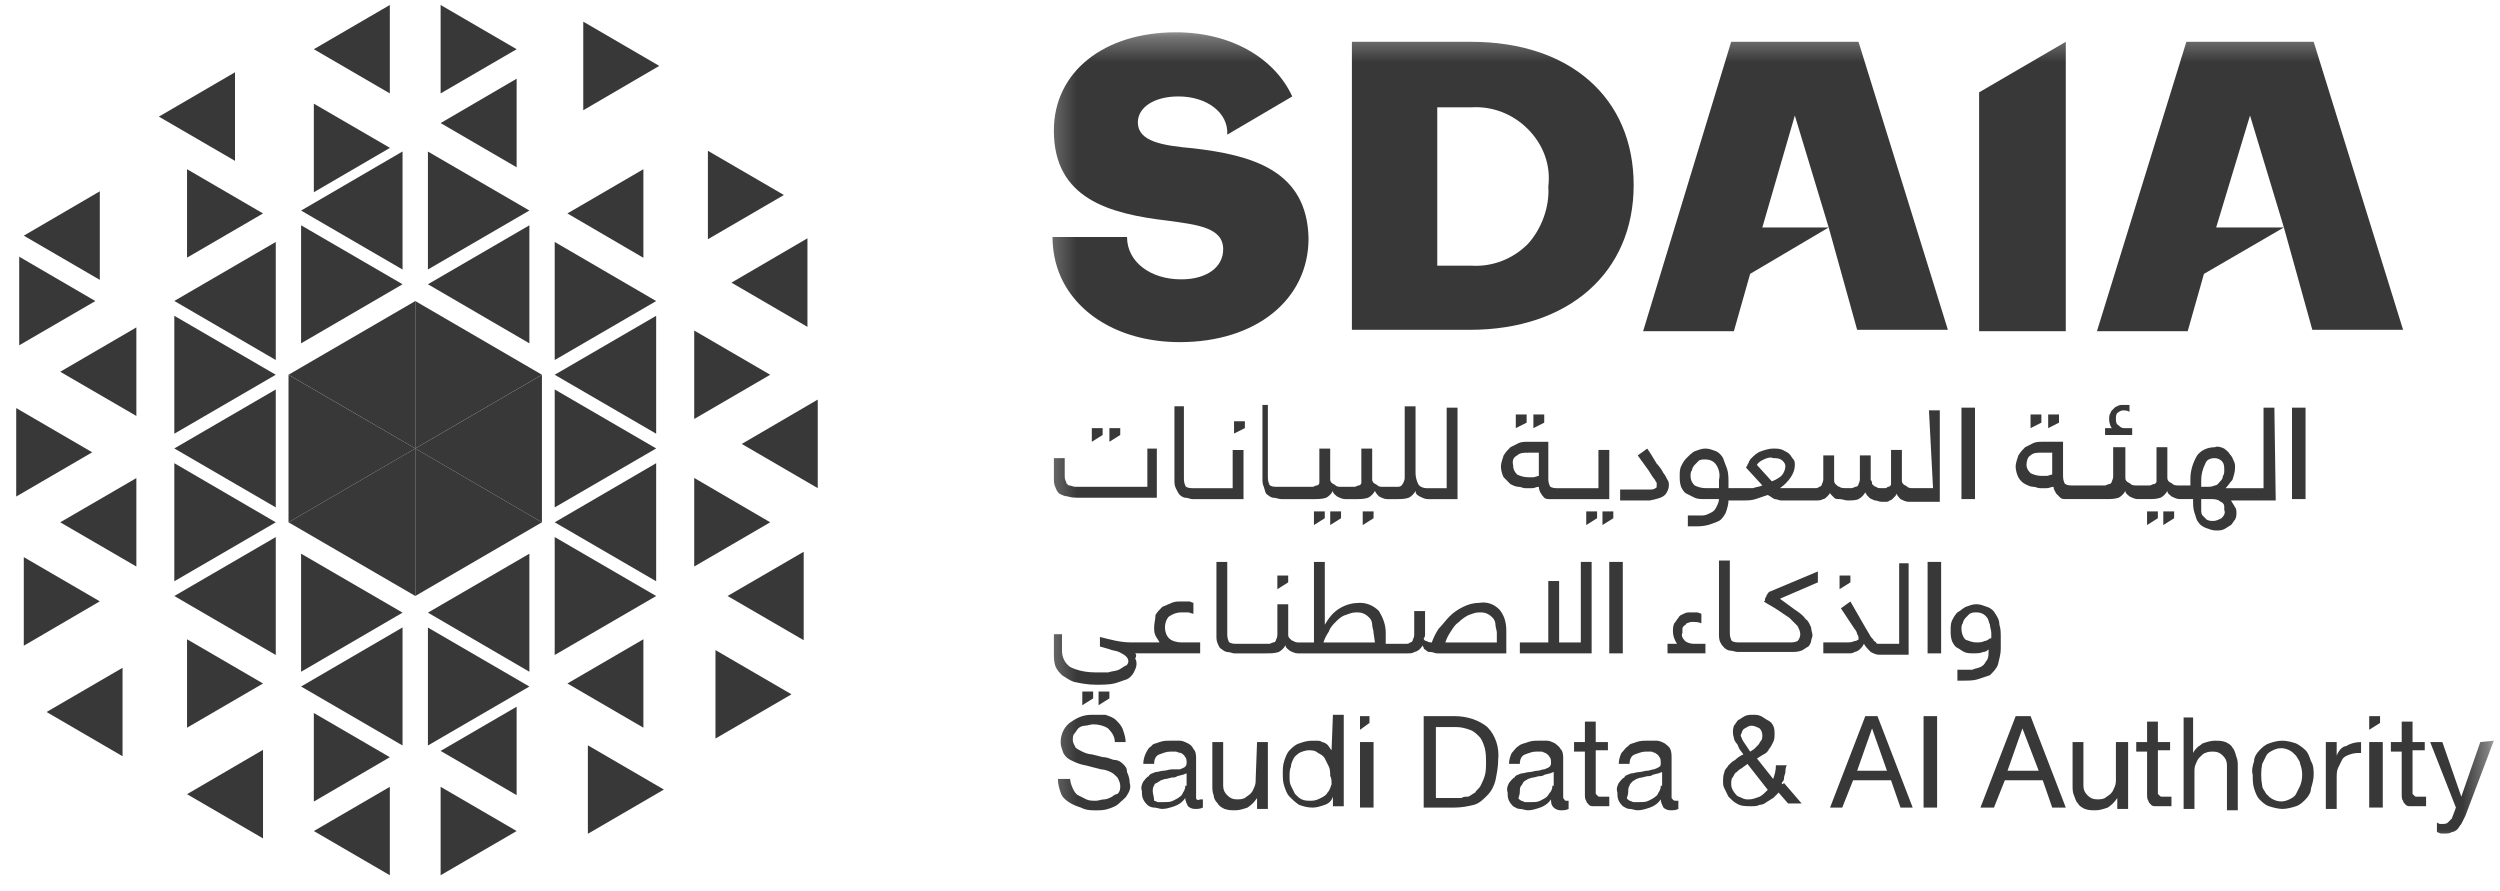 <svg width="101" height="36" viewBox="0 0 101 36" fill="none" xmlns="http://www.w3.org/2000/svg">
<path d="M32.621 9.627V13.206L29.551 11.419L32.621 9.627Z" fill="#383838"/>
<path d="M32.469 22.291V25.864L29.393 24.078L32.469 22.291Z" fill="#383838"/>
<path d="M31.116 21.101L28.046 22.887V19.309L31.116 21.101Z" fill="#383838"/>
<path d="M33.037 16.143V19.721L29.967 17.935L33.037 16.143Z" fill="#383838"/>
<path d="M25.993 25.826V29.399L22.923 27.613L25.993 25.826Z" fill="#383838"/>
<path d="M26.509 23.483L22.41 21.101L26.509 18.713V23.483Z" fill="#383838"/>
<path d="M26.509 24.079L22.41 26.462V21.697L26.509 24.079Z" fill="#383838"/>
<path d="M26.509 18.117L22.41 20.499V15.734L26.509 18.117Z" fill="#383838"/>
<path d="M26.821 31.898L23.75 33.685V30.111L26.821 31.898Z" fill="#383838"/>
<path d="M21.387 27.736L17.288 30.118V25.354L21.387 27.736Z" fill="#383838"/>
<path d="M20.872 33.574L17.801 35.36V31.787L20.872 33.574Z" fill="#383838"/>
<path d="M31.976 28.05L28.905 29.837V26.264L31.976 28.05Z" fill="#383838"/>
<path d="M31.116 15.14L28.046 16.927V13.354L31.116 15.14Z" fill="#383838"/>
<path d="M26.509 12.758V17.522L22.41 15.14L26.509 12.758Z" fill="#383838"/>
<path d="M20.872 28.551V32.124L17.801 30.337L20.872 28.551Z" fill="#383838"/>
<path d="M21.387 27.139L17.288 24.751L21.387 22.369V27.139Z" fill="#383838"/>
<path d="M31.669 7.878L28.599 9.665V6.092L31.669 7.878Z" fill="#383838"/>
<path d="M26.634 2.662L23.564 4.454V0.875L26.634 2.662Z" fill="#383838"/>
<path d="M26.509 12.163L22.41 14.545V9.775L26.509 12.163Z" fill="#383838"/>
<path d="M20.872 6.759L17.801 4.972L20.872 3.18V6.759Z" fill="#383838"/>
<path d="M21.387 9.102V13.871L17.288 11.484L21.387 9.102Z" fill="#383838"/>
<path d="M16.263 10.889L12.164 8.507L16.263 6.119V10.889Z" fill="#383838"/>
<path d="M15.749 3.774L12.679 1.988L15.749 0.201V3.774Z" fill="#383838"/>
<path d="M11.141 14.545L7.042 12.158L11.141 9.775V14.545Z" fill="#383838"/>
<path d="M9.494 2.92V6.499L6.418 4.712L9.494 2.92Z" fill="#383838"/>
<path d="M25.993 10.415L22.923 8.623L25.993 6.836V10.415Z" fill="#383838"/>
<path d="M20.872 1.988L17.801 3.774V0.201L20.872 1.988Z" fill="#383838"/>
<path d="M21.387 8.505L17.288 10.887V6.123L21.387 8.505Z" fill="#383838"/>
<path d="M15.754 5.974L12.679 7.766V4.188L15.754 5.974Z" fill="#383838"/>
<path d="M16.263 11.484L12.164 13.871V9.102L16.263 11.484Z" fill="#383838"/>
<path d="M10.626 8.623L7.556 10.409V6.836L10.626 8.623Z" fill="#383838"/>
<path d="M4.032 11.307L0.961 9.521L4.032 7.729V11.307Z" fill="#383838"/>
<path d="M15.749 35.36L12.679 33.574L15.749 31.787V35.36Z" fill="#383838"/>
<path d="M10.626 30.293V33.872L7.556 32.085L10.626 30.293Z" fill="#383838"/>
<path d="M11.141 21.101L7.042 23.483V18.713L11.141 21.101Z" fill="#383838"/>
<path d="M11.141 15.14L7.042 17.522V12.758L11.141 15.14Z" fill="#383838"/>
<path d="M4.951 26.979V30.552L1.881 28.765L4.951 26.979Z" fill="#383838"/>
<path d="M5.509 13.227V16.805L2.433 15.019L5.509 13.227Z" fill="#383838"/>
<path d="M3.725 18.273L0.655 20.06V16.486L3.725 18.273Z" fill="#383838"/>
<path d="M16.263 30.118L12.164 27.735L16.263 25.348V30.118Z" fill="#383838"/>
<path d="M15.749 30.591L12.679 32.383V28.805L15.749 30.591Z" fill="#383838"/>
<path d="M16.263 24.751L12.164 27.139V22.369L16.263 24.751Z" fill="#383838"/>
<path d="M10.626 27.613L7.556 29.399V25.826L10.626 27.613Z" fill="#383838"/>
<path d="M11.141 21.697V26.462L7.042 24.079L11.141 21.697Z" fill="#383838"/>
<path d="M11.141 15.734V20.499L7.042 18.117L11.141 15.734Z" fill="#383838"/>
<path d="M5.509 22.888L2.433 21.101L5.509 19.314V22.888Z" fill="#383838"/>
<path d="M3.852 12.163L0.776 13.95V10.371L3.852 12.163Z" fill="#383838"/>
<path d="M4.032 24.294L0.961 26.087V22.508L4.032 24.294Z" fill="#383838"/>
<path d="M21.894 21.102L16.777 18.118L21.894 15.141V21.102Z" fill="#383838"/>
<path d="M16.777 18.117L21.894 21.101L16.777 24.078V18.117Z" fill="#383838"/>
<path d="M16.779 12.162V18.118L11.656 15.14L16.779 12.162Z" fill="#383838"/>
<path d="M21.894 15.14L16.777 18.118V12.162L21.894 15.14Z" fill="#383838"/>
<path d="M16.779 18.117V24.078L11.656 21.101L16.779 18.117Z" fill="#383838"/>
<path d="M16.779 18.118L11.656 21.102V15.141L16.779 18.118Z" fill="#383838"/>
<mask id="mask0_501_31457" style="mask-type:luminance" maskUnits="userSpaceOnUse" x="42" y="1" width="59" height="34">
<path d="M100.645 1.305H42.251V34.391H100.645V1.305Z" fill="white"/>
</mask>
<g mask="url(#mask0_501_31457)">
<path d="M45.367 30.862C45.258 30.752 45.148 30.697 44.984 30.697C44.82 30.642 44.71 30.586 44.546 30.586L44.108 30.476C43.999 30.476 43.835 30.421 43.725 30.366C43.616 30.311 43.506 30.256 43.452 30.2C43.397 30.09 43.342 29.98 43.342 29.925C43.342 29.814 43.342 29.704 43.397 29.649C43.452 29.594 43.506 29.483 43.561 29.428C43.616 29.373 43.725 29.318 43.835 29.318C43.944 29.318 44.054 29.263 44.163 29.263C44.382 29.263 44.601 29.318 44.765 29.428C44.929 29.594 45.039 29.759 45.039 29.98H45.477C45.477 29.814 45.422 29.649 45.367 29.483C45.312 29.318 45.203 29.208 45.093 29.098C44.984 28.987 44.82 28.932 44.656 28.877C44.546 28.877 44.382 28.877 44.218 28.877C44.054 28.877 43.889 28.877 43.725 28.932C43.561 28.987 43.452 29.042 43.288 29.153C43.014 29.318 42.85 29.649 42.85 29.98C42.85 30.145 42.904 30.256 42.959 30.421C43.014 30.531 43.123 30.642 43.233 30.697C43.342 30.752 43.452 30.807 43.616 30.862C43.78 30.917 43.889 30.917 44.054 30.972L44.492 31.083C44.601 31.083 44.765 31.138 44.875 31.193C44.984 31.248 45.039 31.303 45.148 31.414C45.203 31.524 45.258 31.634 45.258 31.744C45.258 31.855 45.258 31.965 45.148 32.075C45.093 32.075 44.984 32.13 44.929 32.186C44.82 32.241 44.71 32.296 44.601 32.296C44.492 32.296 44.382 32.351 44.273 32.351C44.163 32.351 43.999 32.351 43.889 32.296C43.78 32.241 43.671 32.186 43.561 32.13C43.452 32.075 43.397 31.965 43.342 31.855C43.288 31.744 43.233 31.579 43.233 31.469H42.74C42.74 31.689 42.795 31.855 42.85 32.02C42.904 32.186 43.014 32.296 43.178 32.406C43.342 32.516 43.506 32.572 43.671 32.627C43.889 32.737 44.054 32.737 44.273 32.737C44.437 32.737 44.601 32.737 44.765 32.682C44.929 32.627 45.093 32.572 45.203 32.461C45.312 32.351 45.477 32.241 45.531 32.13C45.641 31.965 45.696 31.8 45.641 31.634C45.641 31.469 45.586 31.303 45.531 31.193C45.531 31.028 45.477 30.972 45.367 30.862Z" fill="#383838"/>
<path d="M48.322 32.24C48.322 32.185 48.322 32.074 48.322 32.019V30.641C48.322 30.53 48.322 30.365 48.213 30.255C48.158 30.144 48.103 30.089 47.994 30.034C47.884 29.979 47.775 29.924 47.665 29.924C47.556 29.924 47.447 29.924 47.282 29.924C47.118 29.924 47.009 29.924 46.844 29.979C46.735 30.034 46.571 30.034 46.516 30.144C46.407 30.2 46.352 30.31 46.297 30.42C46.242 30.53 46.188 30.696 46.188 30.861H46.626C46.626 30.696 46.68 30.53 46.844 30.475C47.009 30.42 47.118 30.365 47.282 30.365C47.337 30.365 47.447 30.365 47.501 30.365C47.556 30.365 47.611 30.42 47.72 30.42C47.775 30.475 47.83 30.475 47.884 30.586C47.939 30.641 47.939 30.751 47.939 30.806C47.939 30.861 47.939 30.916 47.884 30.972C47.83 31.027 47.775 31.027 47.665 31.082C47.556 31.082 47.447 31.082 47.337 31.082C47.228 31.082 47.118 31.137 47.009 31.137C46.899 31.137 46.79 31.192 46.68 31.192C46.571 31.247 46.461 31.247 46.407 31.358C46.297 31.413 46.242 31.523 46.188 31.578C46.133 31.688 46.078 31.799 46.133 31.964C46.133 32.074 46.133 32.185 46.188 32.295C46.242 32.405 46.297 32.46 46.352 32.516C46.407 32.571 46.516 32.626 46.626 32.626C46.735 32.626 46.844 32.681 46.954 32.681C47.118 32.681 47.282 32.626 47.447 32.571C47.611 32.516 47.775 32.405 47.884 32.24C47.884 32.35 47.939 32.46 47.994 32.571C48.048 32.626 48.158 32.681 48.267 32.681C48.377 32.681 48.486 32.681 48.596 32.626V32.295C48.541 32.295 48.486 32.295 48.486 32.295C48.377 32.35 48.322 32.295 48.322 32.24ZM47.884 31.744C47.884 31.799 47.884 31.854 47.83 31.964C47.775 32.019 47.775 32.13 47.665 32.185C47.611 32.24 47.501 32.295 47.392 32.35C47.282 32.405 47.173 32.405 47.009 32.405C46.954 32.405 46.899 32.405 46.79 32.405C46.735 32.405 46.68 32.35 46.626 32.35C46.626 32.185 46.571 32.074 46.571 31.964C46.571 31.909 46.571 31.799 46.626 31.744C46.626 31.688 46.68 31.633 46.735 31.633C46.79 31.578 46.844 31.578 46.899 31.523C46.954 31.523 47.009 31.468 47.118 31.468L47.337 31.413C47.392 31.413 47.501 31.413 47.556 31.358L47.775 31.302C47.83 31.302 47.884 31.247 47.939 31.247V31.744H47.884Z" fill="#383838"/>
<path d="M50.73 31.467C50.73 31.578 50.73 31.688 50.675 31.798C50.62 31.909 50.62 31.964 50.511 32.074C50.456 32.129 50.347 32.184 50.292 32.239C50.182 32.294 50.073 32.294 49.964 32.294C49.799 32.294 49.69 32.239 49.581 32.129C49.471 32.019 49.416 31.909 49.416 31.743V29.979H48.978V31.743C48.978 31.853 48.978 32.019 49.033 32.129C49.033 32.239 49.088 32.35 49.197 32.46C49.252 32.57 49.362 32.625 49.471 32.681C49.635 32.736 49.745 32.736 49.909 32.736C50.073 32.736 50.237 32.681 50.401 32.625C50.566 32.515 50.675 32.405 50.785 32.239V32.681H51.222V29.979H50.785L50.73 31.467Z" fill="#383838"/>
<path d="M53.795 30.311C53.741 30.256 53.686 30.145 53.631 30.09C53.577 30.035 53.467 29.98 53.412 29.98C53.358 29.925 53.248 29.925 53.193 29.925C53.139 29.925 53.029 29.925 52.974 29.925C52.81 29.925 52.646 29.98 52.482 30.035C52.318 30.09 52.208 30.2 52.099 30.311C51.989 30.421 51.935 30.586 51.88 30.752C51.825 30.917 51.825 31.083 51.825 31.248C51.825 31.414 51.825 31.579 51.88 31.744C51.935 31.91 51.989 32.075 52.099 32.186C52.208 32.296 52.318 32.406 52.482 32.516C52.646 32.572 52.81 32.627 53.029 32.627C53.193 32.627 53.358 32.572 53.522 32.516C53.686 32.461 53.795 32.351 53.85 32.186V32.572H54.288V28.877H53.85L53.795 30.311ZM53.795 31.689C53.741 31.8 53.741 31.91 53.631 32.02C53.577 32.13 53.467 32.186 53.358 32.241C53.248 32.296 53.139 32.351 52.974 32.351C52.865 32.351 52.701 32.351 52.591 32.296C52.482 32.241 52.427 32.186 52.318 32.075C52.263 31.965 52.208 31.855 52.154 31.744C52.099 31.634 52.099 31.524 52.099 31.358C52.099 31.248 52.099 31.083 52.154 30.972C52.154 30.862 52.208 30.752 52.263 30.642C52.318 30.531 52.427 30.476 52.482 30.421C52.591 30.366 52.756 30.311 52.865 30.311C52.974 30.311 53.139 30.311 53.248 30.421C53.358 30.476 53.467 30.531 53.522 30.642C53.577 30.752 53.631 30.862 53.686 30.972C53.741 31.083 53.741 31.248 53.741 31.358C53.795 31.414 53.795 31.579 53.795 31.689Z" fill="#383838"/>
<path d="M55.492 29.979H54.944V32.625H55.492V29.979Z" fill="#383838"/>
<path d="M58.776 28.932H57.517V32.626H58.776C59.05 32.626 59.323 32.571 59.542 32.516C59.761 32.461 59.925 32.295 60.089 32.13C60.254 31.965 60.363 31.744 60.418 31.523C60.472 31.248 60.527 30.972 60.527 30.696C60.582 30.2 60.418 29.704 60.089 29.373C59.761 29.097 59.268 28.932 58.776 28.932ZM59.98 31.358C59.925 31.523 59.87 31.634 59.816 31.744C59.761 31.854 59.651 31.909 59.597 32.02C59.487 32.075 59.432 32.13 59.323 32.185C59.214 32.185 59.104 32.185 59.05 32.24H58.831H58.01V29.373H58.831C59.05 29.373 59.214 29.428 59.378 29.483C59.542 29.538 59.651 29.648 59.761 29.759C59.87 29.869 59.925 30.035 59.98 30.2C60.035 30.421 60.035 30.586 60.035 30.806C60.035 30.972 60.035 31.192 59.98 31.358Z" fill="#383838"/>
<path d="M63.153 32.24C63.153 32.185 63.153 32.074 63.153 32.019V30.641C63.153 30.53 63.153 30.365 63.044 30.255C62.989 30.144 62.88 30.089 62.825 30.034C62.715 29.979 62.606 29.924 62.496 29.924C62.387 29.924 62.278 29.924 62.168 29.924C62.004 29.924 61.895 29.924 61.73 29.979C61.621 30.034 61.457 30.034 61.347 30.144C61.238 30.2 61.183 30.31 61.074 30.42C61.019 30.53 60.964 30.696 60.964 30.861H61.402C61.402 30.696 61.457 30.53 61.621 30.475C61.785 30.42 61.895 30.365 62.059 30.365H62.278C62.332 30.365 62.387 30.42 62.442 30.42C62.496 30.475 62.551 30.475 62.606 30.586C62.661 30.641 62.661 30.751 62.661 30.806C62.661 30.861 62.661 30.916 62.606 30.972C62.551 31.027 62.496 31.027 62.387 31.082C62.278 31.082 62.223 31.137 62.113 31.137C62.004 31.137 61.895 31.192 61.785 31.192C61.676 31.192 61.566 31.247 61.457 31.247C61.347 31.302 61.238 31.302 61.183 31.413C61.074 31.468 61.019 31.578 60.964 31.633C60.909 31.744 60.855 31.854 60.909 32.019C60.909 32.13 60.909 32.24 60.964 32.35C61.019 32.46 61.074 32.516 61.128 32.571C61.238 32.626 61.292 32.681 61.402 32.681C61.511 32.681 61.621 32.736 61.73 32.736C61.895 32.736 62.059 32.681 62.223 32.626C62.387 32.571 62.551 32.46 62.661 32.295C62.661 32.405 62.661 32.516 62.77 32.626C62.825 32.681 62.934 32.736 63.044 32.736C63.153 32.736 63.263 32.736 63.372 32.681V32.35C63.317 32.35 63.263 32.35 63.263 32.35C63.208 32.35 63.208 32.295 63.153 32.24ZM62.715 31.744C62.715 31.799 62.715 31.854 62.661 31.964C62.606 32.019 62.551 32.13 62.496 32.185C62.442 32.24 62.332 32.295 62.223 32.35C62.113 32.405 62.004 32.405 61.84 32.405C61.785 32.405 61.73 32.405 61.621 32.405C61.566 32.405 61.511 32.35 61.457 32.35C61.402 32.295 61.347 32.295 61.347 32.24C61.402 32.074 61.402 32.019 61.402 31.964C61.402 31.909 61.402 31.799 61.457 31.744C61.511 31.688 61.511 31.633 61.566 31.578C61.621 31.523 61.676 31.523 61.73 31.468C61.785 31.468 61.84 31.413 61.949 31.413L62.168 31.358C62.223 31.358 62.332 31.358 62.387 31.302L62.606 31.247C62.661 31.247 62.715 31.192 62.77 31.192V31.744H62.715Z" fill="#383838"/>
<path d="M64.468 29.152H64.03V29.98H63.592V30.366H64.03V32.075C64.03 32.185 64.03 32.295 64.085 32.351C64.085 32.406 64.14 32.461 64.194 32.516C64.249 32.571 64.304 32.571 64.413 32.571C64.523 32.571 64.632 32.571 64.687 32.571H65.015V32.185H64.796H64.632C64.577 32.185 64.577 32.185 64.523 32.13L64.468 32.075C64.468 32.02 64.468 31.965 64.468 31.965V30.31H64.96V29.98H64.468V29.152Z" fill="#383838"/>
<path d="M67.532 32.24C67.532 32.185 67.532 32.074 67.532 32.019V30.641C67.532 30.53 67.532 30.365 67.477 30.255C67.423 30.144 67.313 30.089 67.258 30.034C67.149 29.979 67.04 29.924 66.93 29.924C66.821 29.924 66.711 29.924 66.547 29.924C66.383 29.924 66.273 29.924 66.109 29.979C66 30.034 65.835 30.034 65.781 30.144C65.671 30.2 65.617 30.31 65.507 30.42C65.452 30.53 65.398 30.696 65.398 30.861H65.835C65.835 30.696 65.89 30.53 66.054 30.475C66.219 30.42 66.328 30.365 66.492 30.365C66.547 30.365 66.656 30.365 66.711 30.365C66.766 30.365 66.821 30.42 66.875 30.42C66.93 30.475 66.985 30.475 67.04 30.586C67.094 30.641 67.094 30.751 67.094 30.806C67.094 30.861 67.094 30.972 67.04 30.972C66.985 31.027 66.93 31.027 66.821 31.082C66.711 31.082 66.656 31.137 66.547 31.137C66.438 31.137 66.328 31.192 66.219 31.192C66.109 31.192 66 31.247 65.89 31.247C65.781 31.302 65.671 31.302 65.617 31.413C65.507 31.468 65.452 31.578 65.398 31.633C65.343 31.744 65.288 31.854 65.343 32.019C65.343 32.13 65.343 32.24 65.398 32.35C65.452 32.46 65.507 32.516 65.562 32.571C65.671 32.626 65.726 32.681 65.835 32.681C65.945 32.681 66.054 32.736 66.164 32.736C66.328 32.736 66.492 32.681 66.656 32.626C66.821 32.571 66.985 32.46 67.094 32.295C67.094 32.405 67.149 32.516 67.204 32.626C67.258 32.681 67.368 32.736 67.477 32.736C67.587 32.736 67.696 32.736 67.806 32.681V32.35C67.751 32.35 67.696 32.35 67.696 32.35C67.587 32.35 67.587 32.295 67.532 32.24ZM67.094 31.744C67.094 31.799 67.094 31.854 67.04 31.964C66.985 32.019 66.985 32.13 66.875 32.185C66.821 32.24 66.711 32.295 66.602 32.35C66.492 32.405 66.383 32.405 66.219 32.405C66.164 32.405 66.109 32.405 66 32.405C65.945 32.405 65.89 32.35 65.835 32.35C65.781 32.295 65.726 32.295 65.726 32.24C65.781 32.074 65.781 32.019 65.781 31.964C65.781 31.909 65.781 31.799 65.835 31.744C65.835 31.688 65.89 31.633 65.945 31.578C66 31.523 66.054 31.523 66.109 31.468C66.164 31.468 66.219 31.413 66.328 31.413L66.547 31.358C66.602 31.358 66.711 31.358 66.766 31.302L66.985 31.247C67.04 31.247 67.094 31.192 67.149 31.192V31.744H67.094Z" fill="#383838"/>
<path d="M72.02 31.579C72.075 31.524 72.075 31.469 72.075 31.414C72.075 31.358 72.13 31.248 72.13 31.193C72.13 31.138 72.13 31.028 72.184 30.917H71.747C71.747 31.138 71.692 31.303 71.637 31.469L70.981 30.642C71.09 30.586 71.145 30.531 71.254 30.476C71.364 30.421 71.418 30.366 71.473 30.256C71.528 30.2 71.582 30.09 71.637 29.98C71.692 29.869 71.692 29.759 71.692 29.649C71.692 29.539 71.692 29.428 71.637 29.318C71.582 29.208 71.528 29.153 71.418 29.098C71.309 29.042 71.254 28.987 71.145 28.932C71.035 28.877 70.926 28.877 70.816 28.877C70.707 28.877 70.597 28.877 70.488 28.932C70.379 28.987 70.324 29.042 70.214 29.098C70.16 29.153 70.105 29.263 70.05 29.318C69.995 29.483 69.995 29.649 70.05 29.814C70.05 29.869 70.105 29.98 70.16 30.035C70.214 30.09 70.214 30.145 70.269 30.256L70.433 30.476C70.324 30.531 70.214 30.586 70.105 30.697C69.995 30.752 69.886 30.862 69.831 30.917C69.776 31.028 69.667 31.083 69.667 31.193C69.612 31.303 69.612 31.469 69.612 31.579C69.612 31.689 69.612 31.744 69.667 31.855C69.722 31.965 69.776 32.075 69.831 32.186C69.941 32.296 70.05 32.406 70.16 32.461C70.324 32.572 70.543 32.572 70.762 32.572C70.871 32.572 70.981 32.572 71.09 32.516C71.199 32.516 71.309 32.461 71.364 32.406C71.473 32.351 71.528 32.296 71.637 32.241C71.692 32.186 71.801 32.075 71.856 32.02L72.239 32.461H72.787L72.075 31.634C71.966 31.744 71.966 31.634 72.02 31.579ZM70.488 29.428C70.597 29.373 70.652 29.318 70.762 29.318C70.871 29.318 70.981 29.373 71.09 29.428C71.145 29.483 71.199 29.594 71.199 29.704C71.199 29.759 71.199 29.869 71.145 29.925C71.09 29.98 71.09 30.035 71.035 30.09C70.981 30.145 70.926 30.2 70.871 30.256L70.707 30.366L70.597 30.2L70.488 30.035C70.433 29.98 70.433 29.925 70.379 29.869C70.379 29.814 70.324 29.759 70.324 29.704C70.379 29.594 70.379 29.483 70.488 29.428ZM71.09 32.186C70.926 32.241 70.816 32.296 70.652 32.296C70.543 32.296 70.488 32.296 70.379 32.241C70.269 32.186 70.214 32.186 70.16 32.13C70.05 32.02 69.941 31.855 69.941 31.689C69.941 31.579 69.941 31.469 69.995 31.414C70.05 31.358 70.05 31.248 70.16 31.193C70.214 31.138 70.269 31.083 70.379 31.028C70.433 30.972 70.543 30.917 70.597 30.862L71.418 31.91C71.309 32.02 71.199 32.13 71.09 32.186Z" fill="#383838"/>
<path d="M75.358 28.932L73.935 32.626H74.427L74.865 31.523H76.397L76.78 32.626H77.273L75.85 28.932H75.358ZM75.029 31.137L75.631 29.428L76.233 31.137H75.029Z" fill="#383838"/>
<path d="M78.259 28.932H77.712V32.626H78.259V28.932Z" fill="#383838"/>
<path d="M81.433 28.932L80.01 32.626H80.557L80.995 31.523H82.527L82.91 32.626H83.458L82.035 28.932H81.433ZM81.104 31.137L81.706 29.428L82.363 31.137H81.104Z" fill="#383838"/>
<path d="M85.483 31.467C85.483 31.578 85.483 31.688 85.428 31.798C85.374 31.909 85.374 31.964 85.264 32.074C85.21 32.129 85.1 32.184 85.045 32.239C84.936 32.294 84.826 32.294 84.717 32.294C84.553 32.294 84.443 32.239 84.334 32.129C84.225 32.019 84.17 31.909 84.17 31.743V29.979H83.732V31.743C83.732 31.853 83.732 32.019 83.787 32.129C83.841 32.239 83.841 32.35 83.951 32.46C84.006 32.57 84.115 32.625 84.225 32.681C84.389 32.736 84.498 32.736 84.662 32.736C84.826 32.736 84.991 32.681 85.155 32.625C85.319 32.515 85.428 32.405 85.538 32.239V32.681H85.976V29.979H85.483V31.467Z" fill="#383838"/>
<path d="M87.179 29.152H86.742V29.98H86.304V30.366H86.742V32.075C86.742 32.185 86.742 32.295 86.796 32.351C86.796 32.406 86.851 32.461 86.906 32.516C86.96 32.571 87.015 32.571 87.125 32.571C87.234 32.571 87.344 32.571 87.398 32.571H87.727V32.185H87.508H87.344C87.289 32.185 87.289 32.185 87.234 32.13L87.179 32.075C87.179 32.02 87.179 31.965 87.179 31.965V30.31H87.672V29.98H87.179V29.152Z" fill="#383838"/>
<path d="M90.188 30.2C90.134 30.089 90.024 30.034 89.915 29.979C89.751 29.924 89.641 29.924 89.477 29.924C89.313 29.924 89.149 29.979 88.984 30.034C88.93 30.089 88.82 30.144 88.766 30.2C88.711 30.255 88.656 30.31 88.601 30.42V28.986H88.218V32.681H88.656V31.192C88.656 31.082 88.656 30.971 88.711 30.861C88.766 30.751 88.766 30.696 88.875 30.585C88.93 30.53 89.039 30.42 89.094 30.42C89.203 30.365 89.313 30.365 89.422 30.365C89.586 30.365 89.696 30.42 89.805 30.53C89.915 30.641 89.969 30.751 89.969 30.916V32.736H90.407V30.971C90.407 30.861 90.407 30.696 90.353 30.585C90.298 30.365 90.243 30.255 90.188 30.2Z" fill="#383838"/>
<path d="M93.144 30.31C93.035 30.2 92.871 30.089 92.761 30.034C92.597 29.979 92.378 29.924 92.214 29.924C91.995 29.924 91.831 29.979 91.667 30.034C91.502 30.089 91.393 30.2 91.284 30.31C91.174 30.42 91.065 30.586 91.065 30.751C91.01 30.916 90.955 31.137 91.01 31.302C91.01 31.468 91.01 31.688 91.065 31.854C91.119 32.019 91.174 32.185 91.284 32.295C91.393 32.405 91.502 32.516 91.667 32.571C91.831 32.626 92.05 32.681 92.214 32.681C92.378 32.681 92.597 32.626 92.761 32.571C92.925 32.516 93.035 32.405 93.144 32.295C93.254 32.185 93.363 32.019 93.363 31.854C93.418 31.688 93.473 31.468 93.473 31.302C93.473 31.137 93.473 30.916 93.363 30.751C93.308 30.586 93.254 30.42 93.144 30.31ZM92.925 31.744C92.871 31.854 92.816 31.964 92.761 32.074C92.707 32.185 92.597 32.24 92.488 32.295C92.269 32.405 92.05 32.405 91.831 32.295C91.721 32.24 91.667 32.185 91.557 32.074C91.502 31.964 91.393 31.854 91.393 31.744C91.338 31.468 91.338 31.137 91.393 30.861C91.448 30.751 91.502 30.641 91.557 30.53C91.612 30.42 91.721 30.365 91.831 30.31C92.05 30.2 92.269 30.2 92.488 30.31C92.597 30.365 92.652 30.42 92.761 30.53C92.816 30.641 92.925 30.751 92.925 30.861C93.035 31.137 93.035 31.468 92.925 31.744Z" fill="#383838"/>
<path d="M94.402 30.53V29.979H93.964V32.681H94.402V31.467C94.402 31.302 94.402 31.137 94.457 31.026C94.512 30.916 94.566 30.806 94.621 30.695C94.676 30.585 94.785 30.53 94.949 30.475C95.114 30.42 95.223 30.42 95.387 30.42V29.979C95.168 29.979 94.949 30.034 94.785 30.144C94.621 30.144 94.457 30.364 94.402 30.53Z" fill="#383838"/>
<path d="M96.264 29.979H95.716V32.625H96.264V29.979Z" fill="#383838"/>
<path d="M97.467 29.152H97.029V29.98H96.591V30.366H97.029V32.075C97.029 32.185 97.029 32.295 97.084 32.351C97.084 32.406 97.139 32.461 97.193 32.516C97.248 32.571 97.303 32.571 97.412 32.571C97.522 32.571 97.631 32.571 97.686 32.571H98.014V32.185H97.795H97.631C97.576 32.185 97.576 32.185 97.522 32.13L97.467 32.075C97.467 32.02 97.467 31.965 97.467 31.965V30.31H97.96V29.98H97.467V29.152Z" fill="#383838"/>
<path d="M100.204 29.979L99.437 32.185L98.671 29.979H98.179L99.219 32.626L99.054 33.067C99 33.122 98.945 33.177 98.89 33.232C98.835 33.288 98.726 33.288 98.671 33.288C98.617 33.288 98.562 33.288 98.562 33.288L98.452 33.232V33.618C98.507 33.618 98.562 33.674 98.617 33.674H98.781C98.89 33.674 98.945 33.674 99.054 33.618C99.109 33.618 99.219 33.563 99.273 33.508C99.328 33.453 99.383 33.343 99.437 33.288C99.492 33.177 99.547 33.067 99.602 32.957L100.751 29.924L100.204 29.979Z" fill="#383838"/>
<path d="M55.327 28.932H54.944V29.483L55.327 29.207V28.932Z" fill="#383838"/>
<path d="M96.154 28.932H95.716V29.483L96.154 29.207V28.932Z" fill="#383838"/>
<path d="M42.796 19.943C42.905 19.998 43.014 20.053 43.124 20.053C43.288 20.108 43.452 20.108 43.617 20.108H46.736V18.123H46.353V19.667H43.835C43.671 19.667 43.562 19.667 43.452 19.667C43.343 19.667 43.288 19.612 43.179 19.612C43.124 19.557 43.069 19.557 43.069 19.447C43.014 19.391 43.014 19.281 43.014 19.171V18.509H42.577V19.336C42.577 19.447 42.577 19.557 42.631 19.667C42.686 19.832 42.741 19.888 42.796 19.943Z" fill="#383838"/>
<path d="M47.666 19.998C47.72 20.053 47.83 20.109 47.885 20.109C47.994 20.109 48.103 20.164 48.158 20.164H50.238V18.179H49.8V19.723H48.158C47.994 19.723 47.885 19.668 47.885 19.612C47.83 19.502 47.83 19.392 47.83 19.282V16.414H47.447V19.392C47.447 19.502 47.447 19.612 47.502 19.723C47.556 19.833 47.611 19.943 47.666 19.998Z" fill="#383838"/>
<path d="M51.222 19.999C51.277 20.054 51.386 20.109 51.441 20.109C51.551 20.109 51.66 20.164 51.77 20.164H53.083C53.247 20.164 53.411 20.164 53.576 20.109C53.685 20.054 53.794 19.944 53.849 19.833C53.849 19.944 53.959 19.999 54.013 20.054C54.123 20.109 54.232 20.164 54.342 20.164H54.78C54.944 20.164 55.108 20.164 55.272 20.109C55.382 20.054 55.491 19.944 55.546 19.833C55.6 19.944 55.655 19.999 55.71 20.054C55.819 20.109 55.929 20.164 56.038 20.164H56.421C56.586 20.164 56.75 20.164 56.914 20.109C57.023 20.054 57.133 19.944 57.188 19.833C57.188 19.944 57.242 19.999 57.352 20.054C57.461 20.109 57.571 20.164 57.68 20.164H58.884V16.47H58.446V19.723H57.625C57.516 19.723 57.352 19.668 57.297 19.558C57.242 19.447 57.188 19.282 57.188 19.117V16.415H56.75V19.282C56.75 19.337 56.75 19.392 56.695 19.503C56.64 19.613 56.586 19.668 56.476 19.668H56.312H55.874C55.819 19.668 55.71 19.668 55.655 19.613C55.6 19.558 55.546 19.558 55.491 19.503C55.436 19.447 55.436 19.392 55.436 19.337C55.436 19.282 55.436 19.172 55.436 19.117V18.124H54.998V19.282C54.998 19.337 54.998 19.392 54.998 19.503C54.998 19.558 54.944 19.613 54.889 19.613C54.834 19.613 54.78 19.668 54.725 19.668H54.506H54.178C54.123 19.668 54.013 19.668 53.959 19.613C53.904 19.558 53.849 19.558 53.794 19.503C53.74 19.447 53.74 19.392 53.74 19.337C53.74 19.282 53.74 19.172 53.74 19.117V18.124H53.302V19.282C53.302 19.337 53.302 19.392 53.302 19.503C53.302 19.558 53.247 19.613 53.193 19.613C53.138 19.613 53.083 19.668 53.028 19.668H52.809H51.551C51.386 19.668 51.277 19.613 51.277 19.558C51.222 19.447 51.222 19.337 51.222 19.227V16.359H51.003V19.337C51.003 19.447 51.003 19.558 51.058 19.668C51.113 19.833 51.113 19.944 51.222 19.999Z" fill="#383838"/>
<path d="M61.02 19.557C61.129 19.612 61.239 19.667 61.348 19.667C61.458 19.667 61.512 19.723 61.622 19.723C61.731 19.723 61.786 19.723 61.895 19.723C62.005 19.723 62.06 19.667 62.169 19.667C62.169 19.833 62.279 19.998 62.388 20.108C62.443 20.164 62.552 20.164 62.607 20.164C62.716 20.164 62.771 20.164 62.88 20.164H65.015V18.178H64.577V19.723H62.88C62.716 19.723 62.607 19.667 62.607 19.612C62.552 19.502 62.552 19.392 62.552 19.281V17.848H61.731C61.622 17.848 61.458 17.848 61.348 17.903C61.239 17.958 61.129 18.013 61.02 18.068C60.91 18.178 60.856 18.234 60.746 18.399C60.691 18.564 60.637 18.73 60.637 18.84C60.637 19.006 60.691 19.171 60.746 19.281C60.856 19.392 60.965 19.502 61.02 19.557ZM61.293 18.399C61.403 18.289 61.567 18.289 61.731 18.289H62.169V19.226C62.114 19.226 62.005 19.281 61.95 19.281C61.895 19.281 61.786 19.281 61.731 19.281C61.567 19.281 61.403 19.226 61.293 19.171C61.184 19.061 61.129 18.951 61.129 18.785C61.075 18.564 61.184 18.454 61.293 18.399Z" fill="#383838"/>
<path d="M67.259 19.998C67.368 19.888 67.423 19.722 67.423 19.612C67.423 19.557 67.423 19.447 67.368 19.391C67.313 19.281 67.259 19.171 67.204 19.116C67.149 19.005 67.04 18.84 66.93 18.73C66.821 18.564 66.711 18.344 66.547 18.123L66.164 18.399L66.602 19.005C66.711 19.171 66.766 19.281 66.821 19.336C66.876 19.391 66.876 19.447 66.93 19.502C66.93 19.557 66.93 19.557 66.93 19.612C66.93 19.667 66.93 19.722 66.876 19.722C66.821 19.777 66.711 19.777 66.657 19.777H65.453V20.218H66.657C66.93 20.163 67.149 20.108 67.259 19.998Z" fill="#383838"/>
<path d="M78.094 19.721H77.273C77.219 19.721 77.109 19.721 77.055 19.666C77 19.611 76.945 19.611 76.89 19.556C76.836 19.501 76.836 19.446 76.836 19.39C76.836 19.335 76.836 19.225 76.836 19.17V18.177H76.398V19.335C76.398 19.39 76.398 19.446 76.398 19.556C76.398 19.611 76.343 19.666 76.288 19.666C76.234 19.666 76.234 19.721 76.179 19.721H76.015C75.905 19.721 75.85 19.721 75.796 19.666C75.741 19.666 75.686 19.611 75.632 19.556C75.632 19.501 75.632 19.446 75.577 19.39C75.577 19.335 75.577 19.225 75.577 19.17V18.398H75.139V19.335C75.139 19.39 75.139 19.446 75.084 19.556C75.084 19.611 75.03 19.666 74.975 19.666C74.92 19.666 74.865 19.721 74.811 19.721H74.592C74.482 19.721 74.373 19.721 74.318 19.666C74.263 19.666 74.209 19.611 74.154 19.556C74.099 19.501 74.099 19.446 74.099 19.39C74.099 19.335 74.099 19.225 74.099 19.17V18.398H73.661V19.335C73.661 19.39 73.662 19.446 73.607 19.556C73.607 19.611 73.552 19.666 73.497 19.666C73.442 19.721 73.388 19.721 73.333 19.721H73.059H72.184C72.074 19.721 72.02 19.721 71.91 19.721C72.074 19.611 72.239 19.446 72.348 19.28C72.457 19.115 72.512 18.949 72.512 18.784C72.512 18.729 72.512 18.618 72.457 18.563C72.403 18.508 72.348 18.398 72.293 18.343C72.239 18.288 72.129 18.232 72.02 18.177C71.91 18.122 71.746 18.122 71.636 18.122C71.472 18.122 71.308 18.177 71.144 18.232C70.98 18.288 70.87 18.398 70.761 18.508L70.706 18.563C70.706 18.618 70.651 18.618 70.651 18.674C70.651 18.729 70.597 18.729 70.597 18.784C70.597 18.839 70.542 18.839 70.542 18.894L71.199 19.611C71.089 19.666 70.98 19.666 70.816 19.721C70.706 19.721 70.542 19.721 70.433 19.721H69.831V19.501C69.831 19.335 69.831 19.115 69.776 18.949C69.721 18.784 69.666 18.674 69.612 18.508C69.557 18.398 69.447 18.288 69.338 18.232C69.174 18.177 69.064 18.122 68.9 18.122C68.736 18.122 68.626 18.177 68.462 18.232C68.353 18.288 68.243 18.398 68.134 18.508C68.025 18.618 67.97 18.729 67.915 18.839C67.86 18.949 67.86 19.115 67.86 19.225C67.86 19.39 67.86 19.501 67.915 19.666C67.97 19.776 68.025 19.887 68.134 19.942C68.243 19.997 68.353 20.052 68.462 20.107C68.572 20.163 68.736 20.163 68.845 20.163H69.447C69.447 20.273 69.393 20.383 69.338 20.493C69.283 20.604 69.228 20.659 69.119 20.714C69.01 20.769 68.9 20.824 68.791 20.824C68.626 20.824 68.517 20.824 68.353 20.824H68.189V21.265H68.408C68.626 21.265 68.791 21.265 69.01 21.21C69.174 21.155 69.338 21.1 69.447 21.045C69.557 20.99 69.666 20.824 69.721 20.714C69.776 20.549 69.831 20.383 69.831 20.218H70.433C70.597 20.218 70.761 20.218 70.925 20.163C71.089 20.107 71.253 20.052 71.418 19.997C71.527 20.052 71.582 20.107 71.691 20.163C71.801 20.163 71.855 20.218 71.965 20.218H73.005C73.169 20.218 73.278 20.218 73.388 20.218C73.497 20.218 73.552 20.218 73.661 20.163C73.716 20.163 73.771 20.107 73.826 20.052C73.88 19.997 73.935 19.942 73.935 19.887C73.935 19.942 73.935 19.942 73.99 19.997C74.044 20.052 74.044 20.052 74.099 20.107C74.154 20.163 74.209 20.163 74.318 20.163C74.428 20.163 74.537 20.218 74.647 20.218C74.811 20.218 74.975 20.218 75.084 20.163C75.194 20.107 75.303 19.997 75.358 19.887C75.358 19.942 75.413 19.942 75.413 19.997C75.468 20.052 75.468 20.052 75.522 20.107C75.577 20.163 75.632 20.163 75.741 20.218C75.85 20.218 75.905 20.273 76.015 20.273H76.179C76.234 20.273 76.288 20.273 76.343 20.218C76.398 20.218 76.453 20.163 76.507 20.107C76.562 20.052 76.617 19.997 76.617 19.942C76.671 20.052 76.726 20.107 76.781 20.163C76.89 20.218 77 20.273 77.109 20.273H78.368V16.578H77.93L78.094 19.721ZM69.447 19.721H68.9C68.736 19.721 68.572 19.666 68.462 19.611C68.353 19.501 68.298 19.39 68.298 19.225C68.298 19.17 68.298 19.06 68.353 19.004C68.353 18.949 68.408 18.839 68.462 18.784C68.517 18.729 68.572 18.674 68.626 18.618C68.681 18.563 68.791 18.563 68.9 18.563C69.064 18.563 69.228 18.618 69.338 18.784C69.447 18.949 69.502 19.17 69.447 19.39V19.721ZM71.582 19.446L70.98 18.784C71.034 18.674 71.144 18.618 71.253 18.563C71.363 18.508 71.527 18.453 71.636 18.508C71.746 18.508 71.91 18.508 72.02 18.618C72.074 18.674 72.129 18.729 72.129 18.839C72.129 18.949 72.074 19.115 71.965 19.225C71.91 19.28 71.746 19.39 71.582 19.446Z" fill="#383838"/>
<path d="M79.79 16.469H79.243V20.163H79.79V16.469Z" fill="#383838"/>
<path d="M86.195 17.297H85.866C85.757 17.297 85.702 17.297 85.593 17.186C85.483 17.131 85.483 17.021 85.483 16.911C85.483 16.856 85.483 16.745 85.538 16.69C85.593 16.635 85.702 16.58 85.757 16.58C85.866 16.58 85.921 16.58 86.031 16.635V16.359H85.921C85.866 16.359 85.812 16.359 85.757 16.359C85.702 16.359 85.593 16.359 85.538 16.415C85.483 16.415 85.428 16.47 85.374 16.525C85.319 16.58 85.264 16.635 85.264 16.69C85.21 16.745 85.21 16.856 85.21 16.966C85.21 17.076 85.264 17.242 85.319 17.297H85.045V17.573H86.14V17.297H86.195Z" fill="#383838"/>
<path d="M91.885 16.469H91.447V19.722H89.914C90.024 19.612 90.079 19.502 90.188 19.391C90.243 19.226 90.297 19.061 90.297 18.895C90.297 18.785 90.297 18.73 90.243 18.619C90.188 18.509 90.188 18.454 90.079 18.344C90.024 18.233 89.914 18.178 89.86 18.123C89.75 18.068 89.586 18.013 89.477 18.068C89.203 18.068 88.929 18.178 88.765 18.399C88.601 18.674 88.492 19.005 88.492 19.336V19.612H87.999C87.944 19.612 87.835 19.612 87.78 19.557C87.725 19.502 87.671 19.502 87.616 19.447C87.561 19.391 87.561 19.336 87.561 19.281C87.561 19.226 87.561 19.116 87.561 19.061V18.068H87.123V19.226C87.123 19.281 87.123 19.336 87.123 19.447C87.123 19.502 87.069 19.557 87.014 19.557C86.959 19.557 86.904 19.612 86.85 19.612H86.631H86.302C86.248 19.612 86.138 19.612 86.084 19.557C86.029 19.502 85.974 19.502 85.919 19.447C85.865 19.391 85.865 19.336 85.865 19.281C85.865 19.226 85.865 19.116 85.865 19.061V18.068H85.372V19.226C85.372 19.281 85.372 19.336 85.317 19.447C85.317 19.502 85.263 19.557 85.208 19.557C85.153 19.557 85.098 19.612 85.044 19.612H84.934H83.675C83.511 19.612 83.402 19.557 83.402 19.502C83.347 19.391 83.347 19.281 83.347 19.171V17.847H82.526C82.417 17.847 82.252 17.847 82.143 17.902C82.034 17.958 81.924 18.013 81.815 18.068C81.705 18.178 81.65 18.233 81.541 18.399C81.486 18.564 81.432 18.73 81.432 18.84C81.432 19.005 81.486 19.171 81.541 19.281C81.596 19.391 81.705 19.502 81.815 19.557C81.924 19.612 82.034 19.667 82.143 19.667C82.252 19.667 82.307 19.722 82.417 19.722C82.526 19.722 82.581 19.722 82.69 19.722C82.8 19.722 82.855 19.667 82.964 19.667C82.964 19.777 83.019 19.832 83.073 19.943C83.128 19.998 83.183 20.053 83.238 20.108C83.292 20.163 83.402 20.163 83.457 20.163C83.566 20.163 83.621 20.163 83.73 20.163H85.098C85.263 20.163 85.427 20.163 85.591 20.108C85.7 20.053 85.81 19.943 85.865 19.832C85.865 19.943 85.974 19.998 86.029 20.053C86.138 20.108 86.248 20.163 86.357 20.163H86.795C86.959 20.163 87.123 20.163 87.287 20.108C87.397 20.053 87.506 19.943 87.561 19.832C87.561 19.943 87.671 19.998 87.725 20.053C87.835 20.108 87.944 20.163 88.054 20.163H88.601V20.218C88.601 20.384 88.601 20.549 88.656 20.715C88.71 20.825 88.71 20.991 88.82 21.101C88.875 21.211 88.984 21.266 89.094 21.321C89.258 21.377 89.367 21.432 89.531 21.432C89.641 21.432 89.75 21.432 89.86 21.377C89.969 21.321 90.024 21.266 90.133 21.211C90.188 21.156 90.243 21.046 90.297 20.991C90.352 20.88 90.352 20.825 90.352 20.715C90.352 20.66 90.352 20.549 90.297 20.494C90.243 20.384 90.188 20.329 90.133 20.218H91.939L91.885 16.469ZM82.909 19.171C82.855 19.171 82.745 19.226 82.69 19.226C82.636 19.226 82.526 19.226 82.472 19.226C82.307 19.226 82.143 19.171 82.034 19.116C81.924 19.005 81.87 18.895 81.87 18.785C81.87 18.619 81.924 18.454 82.034 18.399C82.143 18.288 82.307 18.288 82.472 18.288H82.909V19.171ZM88.929 19.391C88.929 19.171 88.984 18.95 89.094 18.73C89.148 18.564 89.312 18.509 89.477 18.509C89.586 18.509 89.695 18.564 89.75 18.619C89.86 18.73 89.86 18.84 89.86 19.005C89.86 19.061 89.86 19.171 89.805 19.226C89.805 19.336 89.75 19.391 89.695 19.447C89.641 19.502 89.586 19.612 89.477 19.612C89.367 19.667 89.258 19.667 89.148 19.667H88.929V19.391ZM89.75 20.935C89.641 20.991 89.531 21.046 89.422 21.046C89.312 21.046 89.258 21.046 89.148 20.991C89.094 20.935 89.039 20.88 88.984 20.825C88.929 20.77 88.929 20.66 88.929 20.605C88.929 20.494 88.929 20.384 88.929 20.274V20.163H89.312C89.422 20.163 89.531 20.163 89.641 20.218C89.695 20.274 89.75 20.274 89.805 20.329C89.86 20.384 89.86 20.439 89.86 20.494C89.86 20.549 89.86 20.605 89.86 20.605C89.914 20.715 89.86 20.825 89.75 20.935Z" fill="#383838"/>
<path d="M93.144 16.469H92.597V20.163H93.144V16.469Z" fill="#383838"/>
<path d="M45.86 26.394H48.487V25.953H47.721C47.557 25.953 47.338 25.898 47.228 25.788C47.119 25.677 47.064 25.512 47.064 25.347C47.064 25.181 47.119 25.016 47.228 24.905C47.393 24.795 47.557 24.74 47.721 24.74C47.831 24.74 47.885 24.74 47.995 24.74C48.049 24.74 48.159 24.795 48.214 24.795V24.354C48.159 24.354 48.104 24.299 48.049 24.299C47.94 24.299 47.831 24.299 47.721 24.299C47.612 24.299 47.447 24.299 47.338 24.354C47.228 24.409 47.064 24.464 46.955 24.519C46.845 24.63 46.736 24.74 46.681 24.85C46.681 25.016 46.627 25.181 46.627 25.347C46.627 25.457 46.627 25.567 46.681 25.677C46.736 25.788 46.791 25.843 46.845 25.953H45.696C45.258 25.953 44.875 25.843 44.437 25.733V26.119L44.821 26.229C44.93 26.284 45.094 26.284 45.204 26.339C45.313 26.394 45.422 26.449 45.477 26.505C45.532 26.56 45.587 26.615 45.587 26.725C45.587 26.78 45.532 26.891 45.477 26.891C45.368 26.946 45.313 27.001 45.204 27.056C45.094 27.111 44.93 27.111 44.766 27.166C44.602 27.166 44.437 27.166 44.273 27.166C43.945 27.166 43.562 27.111 43.233 26.946C43.014 26.78 42.905 26.56 42.905 26.284V25.622H42.577V26.394C42.577 26.56 42.577 26.725 42.631 26.891C42.686 27.056 42.796 27.166 42.905 27.277C43.069 27.387 43.233 27.497 43.398 27.552C43.671 27.607 43.945 27.663 44.273 27.663C44.547 27.663 44.821 27.663 45.039 27.607C45.204 27.552 45.368 27.497 45.532 27.442C45.641 27.387 45.751 27.277 45.806 27.166C45.86 27.056 45.915 26.946 45.915 26.835C45.915 26.78 45.915 26.67 45.86 26.615C45.915 26.505 45.915 26.449 45.86 26.394Z" fill="#383838"/>
<path d="M59.761 24.355C59.542 24.355 59.323 24.411 59.104 24.521C58.885 24.631 58.721 24.741 58.557 24.907C58.392 25.072 58.283 25.238 58.119 25.403C58.009 25.569 57.9 25.789 57.845 25.955C57.791 25.955 57.736 25.955 57.626 25.899C57.572 25.899 57.517 25.844 57.517 25.789C57.572 25.734 57.572 25.679 57.572 25.624C57.572 25.569 57.572 25.458 57.572 25.403V24.686H57.134V25.624C57.134 25.679 57.134 25.734 57.079 25.844C57.079 25.899 57.024 25.955 56.97 25.955C56.915 26.01 56.86 26.01 56.805 26.01H56.532H55.984V25.569C55.984 25.238 55.875 24.962 55.711 24.686C55.492 24.466 55.218 24.355 54.945 24.355C54.671 24.355 54.397 24.411 54.124 24.576C53.85 24.741 53.686 24.962 53.522 25.238V22.701H53.084V25.955H52.482C52.427 25.955 52.318 25.955 52.263 25.899C52.208 25.899 52.154 25.844 52.099 25.789C52.044 25.734 52.044 25.679 52.044 25.624C52.044 25.569 52.044 25.458 52.044 25.403V24.411H51.606V25.624C51.606 25.679 51.606 25.734 51.552 25.844C51.552 25.899 51.497 25.955 51.442 25.955C51.387 25.955 51.333 26.01 51.278 26.01H51.059H49.91C49.746 26.01 49.636 25.955 49.636 25.899C49.581 25.789 49.581 25.679 49.581 25.569V22.701H49.144V25.679C49.144 25.789 49.144 25.899 49.198 26.01C49.253 26.12 49.253 26.175 49.362 26.23C49.417 26.285 49.527 26.341 49.581 26.341C49.691 26.341 49.8 26.396 49.855 26.396H51.169C51.333 26.396 51.497 26.396 51.661 26.341C51.77 26.285 51.88 26.175 51.935 26.065C51.935 26.175 52.044 26.23 52.099 26.285C52.208 26.341 52.318 26.396 52.427 26.396H56.477C56.641 26.396 56.751 26.396 56.86 26.396C56.97 26.396 57.079 26.396 57.134 26.341C57.188 26.341 57.298 26.285 57.353 26.23C57.407 26.175 57.462 26.12 57.462 26.065C57.462 26.12 57.517 26.12 57.517 26.175C57.517 26.23 57.572 26.23 57.626 26.285C57.681 26.341 57.736 26.341 57.791 26.341C57.9 26.341 57.955 26.396 58.064 26.396H60.855V25.514C60.855 25.183 60.8 24.907 60.582 24.631C60.363 24.411 60.089 24.3 59.761 24.355ZM55.547 25.955H53.467C53.522 25.789 53.577 25.679 53.686 25.514C53.741 25.348 53.85 25.238 53.96 25.128C54.069 25.017 54.178 24.907 54.343 24.852C54.507 24.797 54.616 24.741 54.781 24.741C54.89 24.741 54.999 24.741 55.109 24.797C55.218 24.852 55.273 24.907 55.328 24.962C55.383 25.017 55.437 25.128 55.437 25.238C55.437 25.348 55.492 25.458 55.492 25.569L55.547 25.955ZM60.472 25.955H58.392C58.447 25.789 58.502 25.679 58.611 25.514C58.721 25.348 58.776 25.238 58.94 25.128C59.049 25.017 59.213 24.907 59.323 24.852C59.487 24.797 59.596 24.741 59.761 24.741C59.87 24.741 59.98 24.741 60.089 24.797C60.199 24.852 60.253 24.907 60.308 24.962C60.363 25.017 60.417 25.128 60.417 25.238C60.417 25.348 60.472 25.458 60.472 25.569V25.955Z" fill="#383838"/>
<path d="M62.551 23.473V25.955H61.402V26.396H64.302V22.701H63.865V25.955H62.989V23.473H62.551Z" fill="#383838"/>
<path d="M65.561 22.701H65.014V26.396H65.561V22.701Z" fill="#383838"/>
<path d="M68.079 25.898C67.97 25.788 67.915 25.678 67.97 25.567C67.97 25.512 67.97 25.457 67.97 25.402C67.97 25.347 68.024 25.292 68.024 25.292C68.079 25.236 68.134 25.236 68.134 25.181C68.189 25.181 68.243 25.126 68.353 25.126C68.462 25.126 68.626 25.126 68.736 25.181V24.795L68.572 24.74C68.462 24.74 68.407 24.74 68.298 24.74C68.189 24.74 68.134 24.74 68.024 24.795C67.915 24.851 67.86 24.851 67.805 24.961C67.751 25.016 67.696 25.126 67.641 25.181C67.587 25.292 67.587 25.402 67.587 25.512C67.587 25.678 67.641 25.843 67.751 26.009H67.368V26.395H68.9V26.009H68.407C68.298 26.009 68.134 25.953 68.079 25.898Z" fill="#383838"/>
<path d="M71.418 23.968C71.418 24.023 71.363 24.023 71.363 24.078C71.363 24.133 71.308 24.133 71.308 24.189C71.308 24.244 71.308 24.299 71.253 24.299C71.418 24.409 71.636 24.519 71.8 24.63C71.965 24.74 72.129 24.85 72.293 24.961C72.403 25.071 72.512 25.181 72.621 25.291C72.676 25.402 72.731 25.512 72.731 25.622C72.731 25.733 72.676 25.843 72.621 25.898C72.512 25.953 72.403 25.953 72.293 25.953H70.213C70.049 25.953 69.94 25.898 69.94 25.843C69.885 25.733 69.885 25.622 69.885 25.512V22.645H69.447V25.622C69.447 25.733 69.447 25.843 69.502 25.953C69.557 26.063 69.611 26.119 69.666 26.174C69.721 26.229 69.83 26.284 69.885 26.284C69.995 26.284 70.104 26.339 70.213 26.339H72.348C72.512 26.339 72.621 26.339 72.786 26.284C72.895 26.229 72.95 26.174 73.059 26.119C73.114 26.063 73.169 25.953 73.169 25.898C73.169 25.843 73.224 25.733 73.224 25.677C73.224 25.567 73.169 25.457 73.169 25.347C73.114 25.236 73.059 25.071 72.95 25.016C72.84 24.85 72.676 24.74 72.512 24.63C72.293 24.464 72.129 24.354 71.91 24.189L73.442 23.527V23.086L71.472 23.913L71.418 23.968Z" fill="#383838"/>
<path d="M74.92 25.899C74.811 25.954 74.701 25.954 74.592 25.954H73.662V26.395H74.428H74.701C74.756 26.395 74.866 26.395 74.92 26.34C74.975 26.34 75.085 26.285 75.139 26.23C75.194 26.175 75.249 26.12 75.303 26.009C75.358 26.12 75.468 26.23 75.577 26.34C75.686 26.395 75.796 26.451 75.905 26.451H77.109V22.756H76.726V26.009H75.905C75.851 26.009 75.796 26.009 75.796 25.954C75.741 25.899 75.686 25.899 75.686 25.844C75.632 25.789 75.577 25.734 75.522 25.623L75.358 25.348L74.756 24.3L74.373 24.576L74.92 25.403C74.975 25.458 75.03 25.568 75.03 25.623C75.085 25.678 75.085 25.734 75.085 25.844C75.03 25.844 75.03 25.899 74.92 25.899Z" fill="#383838"/>
<path d="M78.422 22.701H77.875V26.396H78.422V22.701Z" fill="#383838"/>
<path d="M80.721 26.837C80.776 26.616 80.831 26.395 80.831 26.23V25.734C80.831 25.568 80.831 25.403 80.776 25.237C80.776 25.072 80.721 24.962 80.612 24.796C80.557 24.686 80.448 24.576 80.283 24.52C80.119 24.465 80.01 24.41 79.846 24.41C79.681 24.41 79.572 24.465 79.408 24.52C79.298 24.576 79.189 24.686 79.079 24.741C78.97 24.851 78.915 24.962 78.86 25.072C78.806 25.182 78.806 25.348 78.806 25.458C78.806 25.623 78.806 25.734 78.86 25.899C78.915 26.009 78.97 26.12 79.079 26.175C79.189 26.23 79.243 26.285 79.353 26.34C79.462 26.395 79.627 26.395 79.736 26.395C79.846 26.395 80.01 26.395 80.119 26.34C80.229 26.34 80.283 26.285 80.338 26.23V26.34C80.338 26.451 80.338 26.616 80.229 26.726C80.174 26.837 80.119 26.892 80.01 26.947C79.9 27.002 79.791 27.002 79.681 27.057C79.517 27.057 79.408 27.057 79.243 27.057H79.079V27.498H79.298C79.517 27.498 79.736 27.498 79.9 27.443C80.064 27.388 80.229 27.333 80.393 27.278C80.557 27.112 80.666 27.002 80.721 26.837ZM80.393 25.789C80.338 25.844 80.229 25.899 80.174 25.899C80.064 25.954 79.955 25.954 79.846 25.954C79.681 25.954 79.572 25.899 79.408 25.844C79.298 25.734 79.243 25.568 79.243 25.403C79.243 25.348 79.243 25.237 79.298 25.182C79.298 25.127 79.353 25.017 79.408 24.962C79.462 24.906 79.517 24.851 79.572 24.796C79.681 24.741 79.736 24.741 79.846 24.741C80.01 24.741 80.174 24.796 80.283 24.962C80.338 25.017 80.338 25.127 80.393 25.237C80.393 25.348 80.448 25.458 80.448 25.568V25.789H80.393Z" fill="#383838"/>
<path d="M87.835 20.66H87.397V21.212L87.835 20.936V20.66Z" fill="#383838"/>
<path d="M87.178 20.66H86.741V21.212L87.178 20.936V20.66Z" fill="#383838"/>
<path d="M83.184 16.744H82.746V17.296L83.184 17.075V16.744Z" fill="#383838"/>
<path d="M82.472 16.744H82.034V17.296L82.472 17.075V16.744Z" fill="#383838"/>
<path d="M62.387 16.744H61.949V17.296L62.387 17.075V16.744Z" fill="#383838"/>
<path d="M61.676 16.744H61.238V17.296L61.676 17.075V16.744Z" fill="#383838"/>
<path d="M65.178 20.66H64.74V21.212L65.178 20.936V20.66Z" fill="#383838"/>
<path d="M64.522 20.66H64.084V21.212L64.522 20.936V20.66Z" fill="#383838"/>
<path d="M54.178 20.66H53.741V21.212L54.178 20.936V20.66Z" fill="#383838"/>
<path d="M53.521 20.66H53.083V21.212L53.521 20.936V20.66Z" fill="#383838"/>
<path d="M55.492 20.66H55.054V21.212L55.492 20.936V20.66Z" fill="#383838"/>
<path d="M74.756 23.252H74.318V23.803L74.756 23.528V23.252Z" fill="#383838"/>
<path d="M52.043 23.252H51.605V23.803L52.043 23.528V23.252Z" fill="#383838"/>
<path d="M45.258 17.297H44.82V17.848L45.258 17.573V17.297Z" fill="#383838"/>
<path d="M44.547 17.297H44.109V17.848L44.547 17.573V17.297Z" fill="#383838"/>
<path d="M44.82 27.939H44.382V28.491L44.82 28.215V27.939Z" fill="#383838"/>
<path d="M44.163 27.939H43.725V28.491L44.163 28.215V27.939Z" fill="#383838"/>
<path d="M50.293 17.02H49.855V17.516L50.293 17.295V17.02Z" fill="#383838"/>
<path d="M59.433 1.689H54.617V13.325H59.378C63.373 13.325 66 11.009 66 7.48C66 3.95 63.428 1.689 59.433 1.689ZM59.433 10.733H58.065V4.336H59.433C60.308 4.281 61.129 4.612 61.731 5.219C62.333 5.825 62.662 6.652 62.552 7.535C62.607 8.362 62.279 9.244 61.731 9.851C61.129 10.457 60.308 10.788 59.433 10.733Z" fill="#383838"/>
<path d="M75.084 1.689H69.939L66.382 13.38H70.049L70.705 11.064L73.879 9.189H71.198L72.511 4.667L73.879 9.189L75.029 13.325H78.695L75.084 1.689Z" fill="#383838"/>
<path d="M93.473 1.689H88.329L84.717 13.38H88.383L89.04 11.064L92.269 9.189H89.533L90.901 4.667L92.269 9.189L93.418 13.325H97.085L93.473 1.689Z" fill="#383838"/>
<path d="M79.956 3.73V13.38H83.458V1.689L79.956 3.73Z" fill="#383838"/>
<path d="M48.213 5.992C46.954 5.882 45.969 5.716 45.969 4.944C45.969 4.338 46.626 3.896 47.611 3.896C48.76 3.896 49.636 4.558 49.581 5.44L52.208 3.896C51.497 2.352 49.745 1.305 47.502 1.305C44.601 1.305 42.576 2.904 42.576 5.275C42.576 8.032 44.82 8.639 47.173 8.915C48.377 9.08 49.417 9.19 49.417 10.072C49.417 10.789 48.76 11.286 47.721 11.286C46.462 11.286 45.532 10.569 45.532 9.576H42.522C42.522 10.128 42.631 10.679 42.85 11.175C43.561 12.775 45.367 13.822 47.666 13.822C50.731 13.822 52.865 12.113 52.865 9.631C52.81 6.874 50.566 6.268 48.213 5.992Z" fill="#383838"/>
</g>
</svg>
